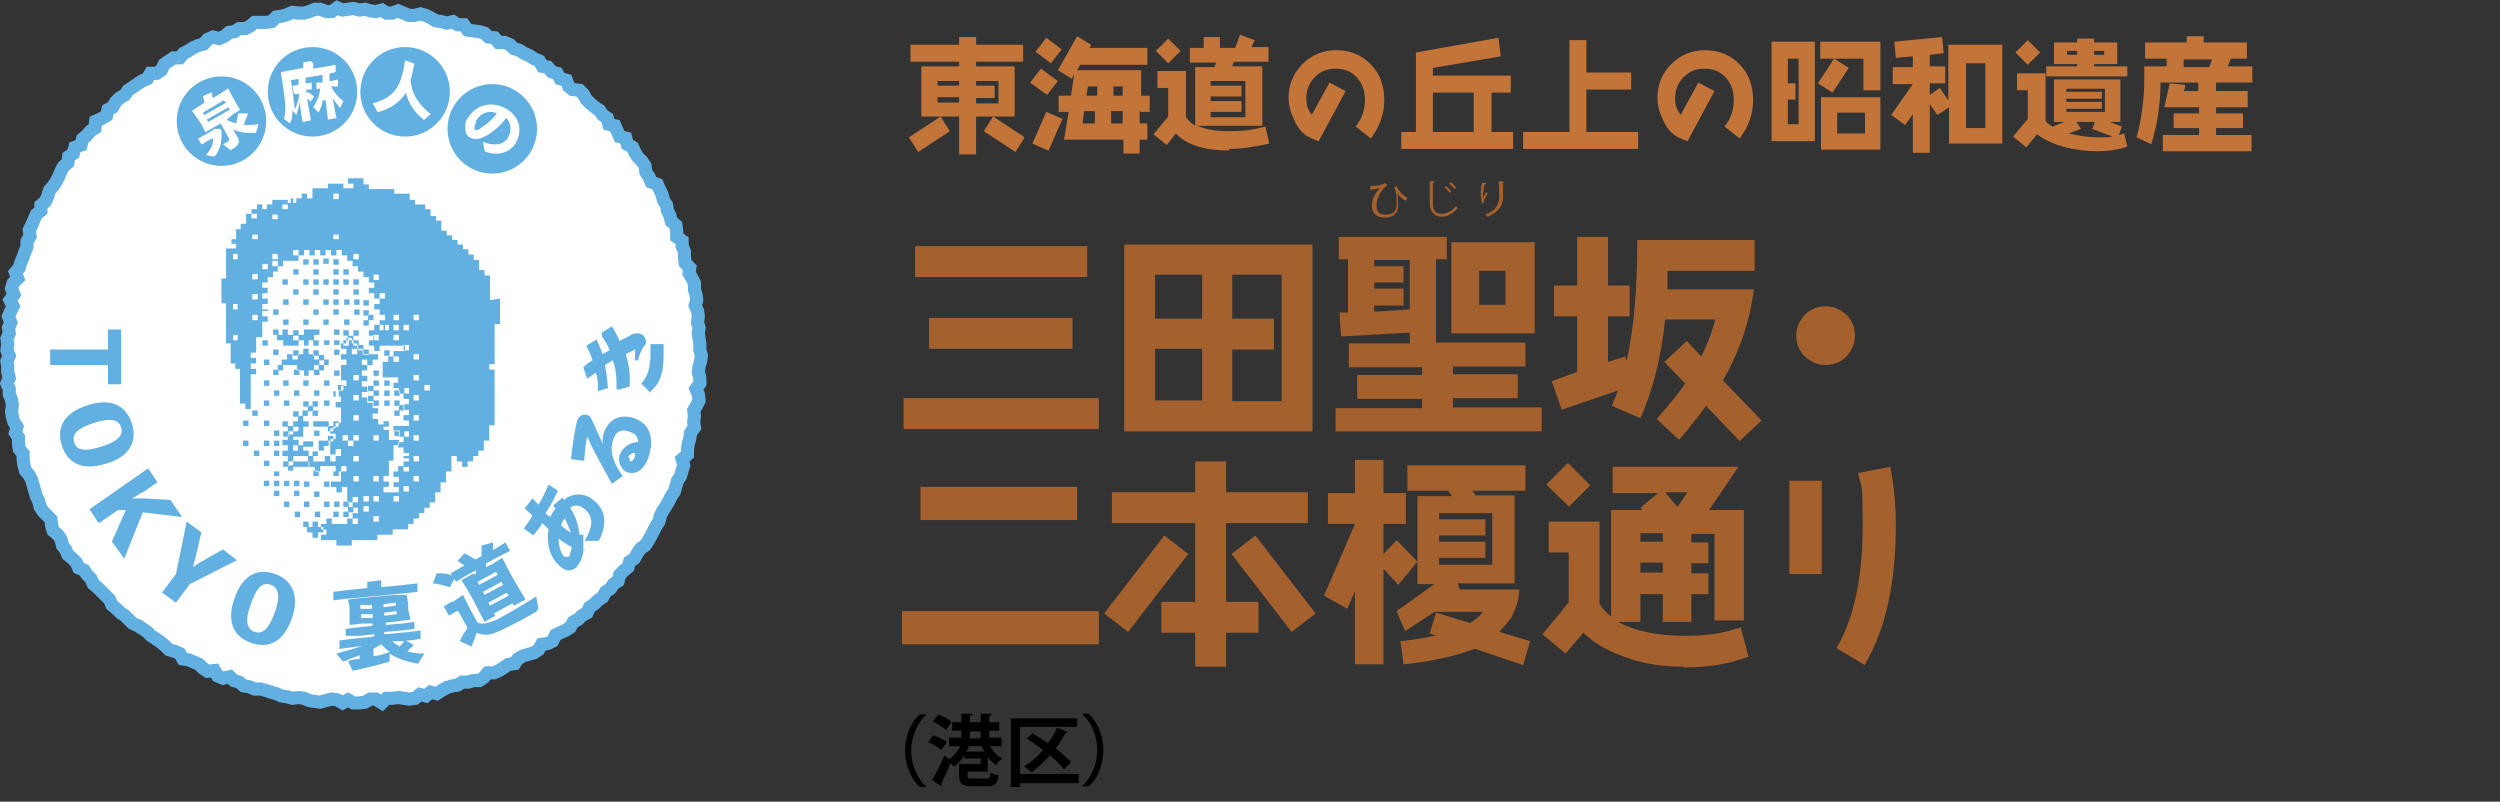 <?xml version="1.0" encoding="UTF-8"?>
<svg xmlns="http://www.w3.org/2000/svg" version="1.1" viewBox="0 0 324 103.9">
  <rect x="0" y="0" width="324" height="103.9" fill="#333333" stroke="none"/>
  <defs>
    <style>
      .cls-1 {
        fill: #000;
      }

      .cls-1, .cls-2, .cls-3, .cls-4, .cls-5, .cls-6, .cls-7 {
        stroke-width: 0px;
      }

      .cls-2, .cls-3 {
        fill: #62afe2;
      }

      .cls-3, .cls-4 {
        fill-rule: evenodd;
      }

      .cls-8 {
        fill: none;
        stroke: #62afe2;
        stroke-miterlimit: 10;
        stroke-width: 1.7px;
      }

      .cls-4, .cls-6 {
        fill: #fff;
      }

      .cls-5 {
        fill: #a4612d;
      }

      .cls-7 {
        fill: #c27439;
      }
    </style>
  </defs>
  <g id="_レイヤー_1" data-name="レイヤー 1">
    <g id="_レイヤー_1-2" data-name=" レイヤー 1">
      <g id="a">
        <g id="b">
          <g id="c">
            <g id="d">
              <polygon class="cls-4" points="1.2 46.1 .9 45.4 1 44.6 .9 43.9 1.2 43.2 1.1 42.5 1.4 41.8 1.1 41 1.4 40.3 1.7 39.7 1.3 38.9 1.8 38.2 1.5 37.4 1.7 36.7 2.3 36.1 2 35.3 2.5 34.7 2.7 34 3 33.3 3.2 32.7 3.5 32 3.5 31.3 3.9 30.6 3.8 29.8 4.1 29.2 4.4 28.5 4.7 27.8 5.3 27.3 5.3 26.6 5.9 26.1 6.2 25.4 6.4 24.7 6.9 24.1 7.3 23.5 7.6 22.9 7.9 22.2 8.2 21.6 8.8 21.1 8.9 20.3 9.5 19.9 9.7 19.1 10.5 18.8 10.7 18 11.2 17.6 11.7 17 12.3 16.6 12.4 15.7 13.1 15.4 13.8 15 14 14.2 14.6 13.9 15 13.2 15.5 12.7 16.2 12.3 16.6 11.7 17.2 11.3 17.8 10.9 18.4 10.5 19.1 10.2 19.5 9.5 20.3 9.5 20.9 9.1 21.3 8.3 21.9 7.9 22.5 7.5 23.3 7.5 23.8 6.9 24.4 6.6 25 6.2 25.7 5.9 26.4 5.7 26.9 5.1 27.6 4.8 28.4 5 29.1 4.7 29.7 4.2 30.4 4.1 31 3.7 31.8 3.7 32.4 3.4 33 2.9 33.8 2.9 34.5 2.9 35.2 2.8 35.8 2.2 36.5 2.1 37.2 1.9 37.9 1.6 38.7 1.7 39.4 1.7 40.1 1.5 40.8 1.2 41.5 1.2 42.3 1.5 43 1.5 43.7 1 44.4 1.3 45.1 1.2 45.8 1.1 46.6 1.3 47.3 1.2 48 1.4 48.7 1.5 49.5 1.3 50.1 1.7 50.8 1.7 51.6 1.4 52.3 1.7 53 2 53.7 2 54.5 1.8 55.2 2 55.8 2.3 56.5 2.7 57.2 2.8 57.9 3 58.7 2.8 59.3 3.2 60.1 3.2 60.6 3.9 61.3 4 62.1 4.1 62.8 4.3 63.3 4.8 64.1 4.9 64.6 5.5 65.4 5.5 66.1 5.8 66.6 6.3 67.3 6.5 67.9 6.9 68.6 7.2 69.2 7.6 69.9 7.9 70.3 8.6 71 8.7 71.5 9.3 72.2 9.5 72.6 10.2 73.4 10.4 73.7 11.2 74.2 11.6 75.1 11.7 75.6 12.2 76 12.9 76.5 13.4 77.1 13.9 77.7 14.3 78.1 14.9 78.7 15.3 78.9 16.1 79.7 16.3 80 17 80.3 17.7 81.1 17.9 81.3 18.7 82 19.1 82.3 19.8 82.7 20.4 83.2 20.9 83.6 21.5 83.7 22.3 84.1 22.9 84.4 23.6 85.2 23.9 85.5 24.6 85.8 25.2 86 26 86.4 26.6 86.5 27.3 86.8 27.9 87 28.7 87.6 29.2 87.7 29.9 87.7 30.7 88.4 31.2 88.4 31.9 88.7 32.6 88.7 33.3 88.8 34.1 89.4 34.7 89.3 35.4 89.7 36.1 90 36.7 90 37.5 90.2 38.2 90.3 38.9 90.1 39.6 90.4 40.3 90.5 41 90.4 41.8 90.6 42.5 90.5 43.2 90.6 43.9 90.7 44.6 90.7 45.4 90.9 46.1 90.8 46.8 90.6 47.5 90.5 48.2 90.7 49 90.7 49.7 90.2 50.4 90.5 51.1 90.6 51.9 90.3 52.5 89.9 53.2 90 53.9 89.9 54.7 90 55.4 89.5 56.1 89.4 56.8 89.2 57.5 89.1 58.2 89.1 58.9 88.4 59.5 88.6 60.3 88.4 61 88.2 61.7 87.8 62.3 87.6 63 87.4 63.7 87 64.3 86.7 64.9 86.3 65.6 85.9 66.2 85.6 66.8 85.4 67.6 85 68.2 84.7 68.8 84.4 69.4 84 70.1 83.6 70.7 83 71.1 82.6 71.7 82.2 72.4 81.6 72.8 81.4 73.5 80.8 74 80.3 74.5 80.1 75.3 79.5 75.7 79.1 76.3 78.5 76.7 78.1 77.4 77.5 77.8 77 78.3 76.4 78.7 76.1 79.4 75.4 79.8 74.9 80.3 74.3 80.6 73.9 81.3 73.3 81.7 72.6 82 72 82.3 71.6 83.1 71 83.4 70.2 83.5 69.8 84.2 69.2 84.6 68.5 84.8 67.8 85 67.1 85.4 66.7 86 65.9 86.1 65.3 86.5 64.7 86.9 64 87.2 63.2 87.2 62.7 87.8 62.1 88.2 61.3 88.2 60.7 88.4 59.9 88.4 59.3 88.8 58.6 88.9 57.9 89.1 57.2 89.5 56.6 89.9 55.8 89.7 55.2 90.2 54.4 90 53.8 90.5 53 90.6 52.3 90.5 51.6 90.4 50.8 90.5 50.1 90.5 49.5 91.1 48.7 90.6 48 90.6 47.3 91 46.6 91.1 45.8 91.1 45.1 90.7 44.4 91.1 43.7 90.7 43 90.6 42.2 90.8 41.5 91 40.8 90.9 40.1 90.8 39.4 90.5 38.7 90.4 37.9 90.5 37.2 90.3 36.5 90.2 35.8 89.9 35.1 89.7 34.5 89.5 33.8 89.3 33 89.3 32.3 89 31.6 88.9 31 88.4 30.3 88.2 29.8 87.7 28.9 87.9 28.2 87.6 27.8 86.9 26.9 87 26.3 86.6 25.8 86.1 25.1 85.8 24.4 85.5 23.7 85.4 23.3 84.7 22.6 84.4 21.9 84.2 21.4 83.7 20.8 83.2 20.2 82.8 19.6 82.4 19.1 81.9 18.5 81.5 17.9 81.1 17.2 80.8 16.7 80.3 16.2 79.8 15.6 79.4 15.1 78.9 14.5 78.4 14.2 77.7 13.7 77.2 13.2 76.7 12.7 76.2 12.1 75.7 11.8 75 11.3 74.5 10.9 73.9 10.2 73.6 9.9 72.9 9.4 72.4 8.8 71.9 8.5 71.2 8.1 70.7 7.9 69.9 7.5 69.3 6.9 68.8 6.7 68.2 6.6 67.3 6.1 66.8 5.6 66.3 5.2 65.7 5 64.9 4.7 64.3 4.5 63.6 4.3 62.9 4.1 62.2 3.8 61.6 3.3 61 3.1 60.3 3 59.6 3 58.8 2.5 58.2 2.4 57.5 2.4 56.7 2 56.1 2.2 55.3 1.8 54.7 1.6 54 1.5 53.3 1.6 52.5 1.5 51.8 1.2 51.1 1.2 50.4 .9 49.7 1.2 49 1 48.2 1 47.5 .9 46.8 1.2 46.1"/>
              <polygon class="cls-8" points="1.2 46.1 .9 45.4 1 44.6 .9 43.9 1.2 43.2 1.1 42.5 1.4 41.8 1.1 41 1.4 40.3 1.7 39.7 1.3 38.9 1.8 38.2 1.5 37.4 1.7 36.7 2.3 36.1 2 35.3 2.5 34.7 2.7 34 3 33.3 3.2 32.7 3.5 32 3.5 31.3 3.9 30.6 3.8 29.8 4.1 29.2 4.4 28.5 4.7 27.8 5.3 27.3 5.3 26.6 5.9 26.1 6.2 25.4 6.4 24.7 6.9 24.1 7.3 23.5 7.6 22.9 7.9 22.2 8.2 21.6 8.8 21.1 8.9 20.3 9.5 19.9 9.7 19.1 10.5 18.8 10.7 18 11.2 17.6 11.7 17 12.3 16.6 12.4 15.7 13.1 15.4 13.8 15 14 14.2 14.6 13.9 15 13.2 15.5 12.7 16.2 12.3 16.6 11.7 17.2 11.3 17.8 10.9 18.4 10.5 19.1 10.2 19.5 9.5 20.3 9.5 20.9 9.1 21.3 8.3 21.9 7.9 22.5 7.5 23.3 7.5 23.8 6.9 24.4 6.6 25 6.2 25.7 5.9 26.4 5.7 26.9 5.1 27.6 4.8 28.4 5 29.1 4.7 29.7 4.2 30.4 4.1 31 3.7 31.8 3.7 32.4 3.4 33 2.9 33.8 2.9 34.5 2.9 35.2 2.8 35.8 2.2 36.5 2.1 37.2 1.9 37.9 1.6 38.7 1.7 39.4 1.7 40.1 1.5 40.8 1.2 41.5 1.2 42.3 1.5 43 1.5 43.7 1 44.4 1.3 45.1 1.2 45.8 1.1 46.6 1.3 47.3 1.2 48 1.4 48.7 1.5 49.5 1.3 50.1 1.7 50.8 1.7 51.6 1.4 52.3 1.7 53 2 53.7 2 54.5 1.8 55.2 2 55.8 2.3 56.5 2.7 57.2 2.8 57.9 3 58.7 2.8 59.3 3.2 60.1 3.2 60.6 3.9 61.3 4 62.1 4.1 62.8 4.3 63.3 4.8 64.1 4.9 64.6 5.5 65.4 5.5 66.1 5.8 66.6 6.3 67.3 6.5 67.9 6.9 68.6 7.2 69.2 7.6 69.9 7.9 70.3 8.6 71 8.7 71.5 9.3 72.2 9.5 72.6 10.2 73.4 10.4 73.7 11.2 74.2 11.6 75.1 11.7 75.6 12.2 76 12.9 76.5 13.4 77.1 13.9 77.7 14.3 78.1 14.9 78.7 15.3 78.9 16.1 79.7 16.3 80 17 80.3 17.7 81.1 17.9 81.3 18.7 82 19.1 82.3 19.8 82.7 20.4 83.2 20.9 83.6 21.5 83.7 22.3 84.1 22.9 84.4 23.6 85.2 23.9 85.5 24.6 85.8 25.2 86 26 86.4 26.6 86.5 27.3 86.8 27.9 87 28.7 87.6 29.2 87.7 29.9 87.7 30.7 88.4 31.2 88.4 31.9 88.7 32.6 88.7 33.3 88.8 34.1 89.4 34.7 89.3 35.4 89.7 36.1 90 36.7 90 37.5 90.2 38.2 90.3 38.9 90.1 39.6 90.4 40.3 90.5 41 90.4 41.8 90.6 42.5 90.5 43.2 90.6 43.9 90.7 44.6 90.7 45.4 90.9 46.1 90.8 46.8 90.6 47.5 90.5 48.2 90.7 49 90.7 49.7 90.2 50.4 90.5 51.1 90.6 51.9 90.3 52.5 89.9 53.2 90 53.9 89.9 54.7 90 55.4 89.5 56.1 89.4 56.8 89.2 57.5 89.1 58.2 89.1 58.9 88.4 59.5 88.6 60.3 88.4 61 88.2 61.7 87.8 62.3 87.6 63 87.4 63.7 87 64.3 86.7 64.9 86.3 65.6 85.9 66.2 85.6 66.8 85.4 67.6 85 68.2 84.7 68.8 84.4 69.4 84 70.1 83.6 70.7 83 71.1 82.6 71.7 82.2 72.4 81.6 72.8 81.4 73.5 80.8 74 80.3 74.5 80.1 75.3 79.5 75.7 79.1 76.3 78.5 76.7 78.1 77.4 77.5 77.8 77 78.3 76.4 78.7 76.1 79.4 75.4 79.8 74.9 80.3 74.3 80.6 73.9 81.3 73.3 81.7 72.6 82 72 82.3 71.6 83.1 71 83.4 70.2 83.5 69.8 84.2 69.2 84.6 68.5 84.8 67.8 85 67.1 85.4 66.7 86 65.9 86.1 65.3 86.5 64.7 86.9 64 87.2 63.2 87.2 62.7 87.8 62.1 88.2 61.3 88.2 60.7 88.4 59.9 88.4 59.3 88.8 58.6 88.9 57.9 89.1 57.2 89.5 56.6 89.9 55.8 89.7 55.2 90.2 54.4 90 53.8 90.5 53 90.6 52.3 90.5 51.6 90.4 50.8 90.5 50.1 90.5 49.5 91.1 48.7 90.6 48 90.6 47.3 91 46.6 91.1 45.8 91.1 45.1 90.7 44.4 91.1 43.7 90.7 43 90.6 42.2 90.8 41.5 91 40.8 90.9 40.1 90.8 39.4 90.5 38.7 90.4 37.9 90.5 37.2 90.3 36.5 90.2 35.8 89.9 35.1 89.7 34.5 89.5 33.8 89.3 33 89.3 32.3 89 31.6 88.9 31 88.4 30.3 88.2 29.8 87.7 28.9 87.9 28.2 87.6 27.8 86.9 26.9 87 26.3 86.6 25.8 86.1 25.1 85.8 24.4 85.5 23.7 85.4 23.3 84.7 22.6 84.4 21.9 84.2 21.4 83.7 20.8 83.2 20.2 82.8 19.6 82.4 19.1 81.9 18.5 81.5 17.9 81.1 17.2 80.8 16.7 80.3 16.2 79.8 15.6 79.4 15.1 78.9 14.5 78.4 14.2 77.7 13.7 77.2 13.2 76.7 12.7 76.2 12.1 75.7 11.8 75 11.3 74.5 10.9 73.9 10.2 73.6 9.9 72.9 9.4 72.4 8.8 71.9 8.5 71.2 8.1 70.7 7.9 69.9 7.5 69.3 6.9 68.8 6.7 68.2 6.6 67.3 6.1 66.8 5.6 66.3 5.2 65.7 5 64.9 4.7 64.3 4.5 63.6 4.3 62.9 4.1 62.2 3.8 61.6 3.3 61 3.1 60.3 3 59.6 3 58.8 2.5 58.2 2.4 57.5 2.4 56.7 2 56.1 2.2 55.3 1.8 54.7 1.6 54 1.5 53.3 1.6 52.5 1.5 51.8 1.2 51.1 1.2 50.4 .9 49.7 1.2 49 1 48.2 1 47.5 .9 46.8 1.2 46.1"/>
              <path class="cls-2" d="M14,49.8v-2.5h-7.5c0,0,0-2,0-2h7.5v-2.6h1.7v7.1c.1,0-1.7,0-1.7,0Z"/>
              <path class="cls-2" d="M13.7,60.1c-3.2,1-5-.2-5.7-2.4s.2-4.2,3.4-5.2,5,.2,5.7,2.4-.2,4.3-3.4,5.2ZM13.1,57.9c2.2-.7,2.9-1.5,2.6-2.5s-1.3-1.3-3.5-.6-2.9,1.5-2.6,2.5,1.2,1.3,3.5.6Z"/>
              <path class="cls-2" d="M18.4,63.8c-.4.3-.8.5-1.3.8h0c.6,0,1.2,0,1.8,0l3.2.2,1.5,2.2-5.1-.6-2.4,6-1.6-2.2,1.8-4.1h-1c0,0-2.5,1.7-2.5,1.7l-1.2-1.8,7.6-5.3,1.2,1.8-2,1.4h0Z"/>
              <path class="cls-2" d="M24.6,75.7l-1.8,2.4-1.8-1.3,1.8-2.4,1.4-6.8,1.9,1.4-.8,3.4c-.1.4-.2.7-.3,1.1.3-.2.6-.4.9-.6l3-1.7,1.8,1.4-6.1,3.1h0Z"/>
              <path class="cls-2" d="M37.8,80.2c-1.1,3.1-3.1,3.9-5.3,3.1s-3.2-2.7-2.1-5.8c1.1-3.1,3.1-3.9,5.3-3.1,2.1.8,3.2,2.7,2.1,5.8ZM35.6,79.4c.8-2.2.5-3.2-.5-3.6s-1.8.2-2.6,2.5c-.8,2.2-.5,3.2.5,3.6,1,.3,1.8-.3,2.6-2.5Z"/>
              <path class="cls-2" d="M47.7,75.4h0l1.7-.2h0c0,0,0,.9,0,.9l3-.3,1.7-.2h0c0,0,0,1.1,0,1.1h0c0,0-1.7.2-1.7.2l-7.5.7-1.7.2h0c0,0,0-1.1,0-1.1h0c0,0,1.6-.2,1.6-.2l2.8-.3v-.8q0,0,0,0ZM52.7,77.1h0l.2,1.1v.8c0,0,.3,1.3.3,1.3h0c0,0-1.5.2-1.5.2l-1.7.2v.3l2.2-.2,1.5-.2h0c0,0,0,.9,0,.9h0c0,0-1.6.2-1.6.2l-2.3.2v.3l3.3-.3,1.4-.2h0c0,0,0,1.1,0,1.1h0c0,0-1.4.2-1.4.2h-.5c0,0,1,.6,1,.6h0c-.3.3-.6.6-.8.8.6.2,1.3.3,2.2.3l-.8,1.3c0,0,0,0-.2,0-1.5-.3-2.6-.7-3.5-1.3v.9c0,0,0,.2-.2.2-1.4.4-2.6.7-4.4,1.1h-.2l-.6-1.2h0c.5-.2,1.1-.3,1.5-.3v-.5c-.7.3-1.3.5-2,.8,0,0,0,0-.2,0,0,0,0,0,0,0l-.8-1c1.5-.4,2.5-.7,3.4-1l-1.5.2-1.5.2h0c0,0,0-1.1,0-1.1h0c0,0,1.6-.2,1.6-.2l2.9-.3v-.3l-1.9.2h-1.8c0,0,0-.9,0-.9h0c0,0,1.6-.2,1.6-.2l1.9-.2v-.3h-1.3c0,0-1.7.2-1.7.2h0c0,0,0-1.3,0-1.3v-1c0,0-.2-1-.2-1h0c0,0,1.7-.2,1.7-.2l4.3-.4h1.5c0,0,0,0,0,0ZM48.2,78.8v-.4h-1.5v.5h1.5ZM46.8,80.1h1.5v-.5h-1.5v.5ZM48.5,85c.7,0,1.4-.3,2-.5-.4-.3-.8-.7-1.1-1-.3.2-.7.4-1,.6v.9h0ZM51.3,78.1l-1.6.2v.4l1.6-.2v-.4ZM49.8,79.4v.4l1.6-.2v-.4l-1.6.2ZM50.9,83.2c.3.2.6.4.9.6.2-.2.4-.5.6-.7h-1.5Z"/>
              <path class="cls-2" d="M61.7,74.3c0-.2,0-.3,0-.4l-1.3.7-1.3.8h0l-.2-.4-.6,1.1h0c-.7-.2-1.3-.4-2.2-.5h0c0,0,.5-1.3.5-1.3h0c.7,0,1.3,0,2,.3l-.2-.3h0c0,0,1.4-.8,1.4-.8l.4-.2c-.3-.2-.6-.4-.9-.6h0c0,0,.9-1,.9-1h0c.4.2.9.5,1.4.8l.8-.4c0-.5,0-.9,0-1.4h0c0,0,1.5-.4,1.5-.4h0c0,.4,0,.7,0,1l.3-.2,1.3-.8h0l.6,1.1h0c0,0-1.4.7-1.4.7l-1.7.9v.5c0,0,.8-.4.8-.4l1.3-.8h0l.6,1.2.7,1.3,1.7,2.9-1.5.8-.2-.3-2.4,1.3.2.3-1.4.8-1.5-2.9-.8-1.4-.7-1.1h0c0,0,1.4-.8,1.4-.8h.4c0-.2,0,0,0,0h0ZM69.6,79c0,0,0,.1,0,.2-.8.5-1.7,1-2.5,1.4-.9.5-1.8.9-2.4,1.2-.9.4-1.9.7-2.9.2-.2.5-.4,1.1-.7,1.8h0l-1.5-.7h0c.3-.7.6-1.2,1-1.7l-1.2-2.2h-.2c0,0-1,.6-1,.6h0l-.7-1.2h0c0,0,1-.6,1-.6h.2c0,0,1.3-.9,1.3-.9h0l.8,1.6,1.1,2c.7.3,1.5,0,2.5-.4,1.3-.7,3.4-1.9,5.1-3l.3,1.7h0ZM64.3,74.1l-2.4,1.3.2.4,2.4-1.3-.2-.4ZM65,75.4l-2.4,1.3.2.4,2.4-1.3c0,0-.2-.4-.2-.4ZM65.7,76.8l-2.4,1.3.2.4,2.4-1.3c0,0-.2-.4-.2-.4Z"/>
              <path class="cls-2" d="M76,71.2h-.4c0,.9-.4,1.7-.8,2.2-.6.7-1.5.7-2.2,0-1.4-1.1-1.8-3.1-1.5-4.8l-.8-.8c-.3.5-.7,1-1.1,1.5h-.2l-1.1-.8h0c.4-.6.8-1.1,1.1-1.7-.3-.3-.7-.6-1-.9h0c0,0,1-1.3,1-1.3h0l.8.8c.5-.8.9-1.7,1.3-2.6h0c0,0,1.2.8,1.2.8h0c-.5,1.1-1,2-1.6,2.9,0,0,.3.3.6.5.2-.4.4-.7.7-1.1,0,0-.2-.2-.3-.4h0c0,0,1.2-1,1.2-1h0c0,0,.2.2.2.3,1.1-1,2.8-.9,3.8,0,1.8,1.4,1.7,3.4.7,5.3,0,0-.1,0-.2,0h-1.6c1.2-2.2,1-3.2,0-4.1-.7-.6-1.4-.6-1.9-.2.7,1.1,1.1,2.3,1.2,3.5h.5v1.8h0ZM73.2,72.1c.2.2.4,0,.6,0,0-.2.2-.6.3-1.2-.6-.3-1.2-.7-1.7-1.1,0,1,.3,2,.8,2.4h0ZM73.2,67.2c-.2.2-.4.6-.5.9.4.3.8.7,1.3.9-.2-.5-.5-1.2-.8-1.8h0Z"/>
              <path class="cls-2" d="M75.5,59.7l-1.5-.2h0c.2-1.9.5-3.8.8-5,.2-.6.8-.9,1.3-.7.2,0,.4.2.5.4.6,1.2.9,2,1.5,3.3,0-.6,0-1,.2-1.5.6-1.7,2.1-2.4,3.9-1.8,2,.7,2.7,2.6,1.8,5.2-.5,1.3-1.4,2.2-2.7,1.8-.7-.2-1.3-1.3-1-2.2.5-1.3,1.6-1.7,2.4-1.7,0-.8-.5-1.2-1.3-1.4-.8-.3-1.6,0-1.9,1-.6,1.6,0,3.1,1.2,4.8h0c0,0-1.4,1-1.4,1h0c-1.2-2.2-2.3-4.1-3.2-6.1-.2.8-.3,1.9-.4,3.1h0ZM81.6,59.3c0,.2,0,.5,0,.5.2,0,.5,0,.7-.7,0-.2,0-.3,0-.4-.5,0-.8.3-.9.6h0Z"/>
              <path class="cls-2" d="M79.9,50.4c0-1.4,0-2.5-.5-3.7-.3.2-.7.4-1,.6.2,1,.3,1.9.4,3h0c0,0-1.3.4-1.3.4h0c0-1,0-1.7-.3-2.4-.3.2-.7.5-1.1.8h0l-.5-1.5h0c.4-.4.8-.7,1.2-.9-.2-.6-.5-1.3-.8-1.9h0c0,0,1.3-.8,1.3-.8h0c.3.6.6,1.3.8,1.9.3-.2.5-.3.9-.5-.2-.6-.6-1.3-1-1.8v-.5l1.3-.8h0c.4.6.8,1.4,1,1.9.5-.3,1-.5,1.5-.8.3-.2.6-.2.9-.2.5,0,1,.5,1,1s0,.4-.2.6c-.3.4-.6,1-.8,1.9h-.4c0-.4,0-.8,0-1.3s0,0-.2,0c-.3.2-.7.3-1,.5.4,1.3.6,2.5.5,4.2h0c0,0-1.4.4-1.4.4h-.1ZM84.1,50.7l-1-1h0c.9-.9,1.2-2.3,1.2-3.8s0-.7,0-1.3h0c0,0,1.7,0,1.7,0h0v1.6c0,2.5-.7,3.8-1.9,4.7h0q0,0,0-.1Z"/>
              <path class="cls-3" d="M40.6,54.6v.7h2v-.7h-2ZM42.5,55.2v.7h.7v-.7h-.7ZM39.9,59.1v.7h.7v-.7h-.7ZM38,60.5h2v-.7h-2v.7ZM44.5,44.1v.7h.7v-.7h-.7ZM44.5,42.8v.7h.7v-.7h-.7ZM43.2,50.7v.7h.7v-.7h-.7ZM38,53.3v.7h.7v-.7h-.7ZM38,59.1h2v-.7h-.7v-.7h-.7v.7h-.6v-.7h.7v-.7h-.7v-.7h-.7v.7h-.7v.7h.7v.7h-.7v.7h.7v.7h.7v-.7ZM40.6,52.6h-.7v.7h.7v-.7ZM41.2,53.9v-.7h-.7v.7h.7ZM41.2,52h-.7v.7h.7v-.7ZM39.3,52v.7h.7v-.7h-.7ZM40.6,57.2h-1.3v.7h1.3v-.7ZM38,55.2h-.7v.7h.7v-.7ZM39.9,53.2h-.7v.7h.7v-.7ZM38.6,55.9h-.6v.7h1.3v-1.3h.7v-.7h-.7v-.7h-.7v.7h-.6v.7h.7c0,0,0,.6-.1.6ZM43.9,54.6h-.7v.7h.7v-.7ZM47.1,38.9v.7h.7v-.7h-.7ZM47.1,40.2v.7h.7v-.7h-.7ZM45.8,36.9h.7v-.7h-.7v.7ZM40.6,34.3h.7v-.7h-.7v.7ZM45.8,65.7h-.7v.7h.7v-.7ZM43.2,34.3h.7v-.7h-.7v.7ZM44.5,35.6h.7v-.7h-.7v.7ZM39.3,34.3h.7v-.7h-.7v.7ZM45.8,43.5h-.7v.6h.7v-.6ZM47.1,41.5v.7h.7v-.7h-.7ZM43.2,56.5h-.7v.7h.7v-.7ZM46.5,42.8h-.7v.7h.7v-.7ZM41.9,57.8h.7v-.7h-1.3v1.3h.7c0,0,0-.6-.1-.6ZM33.4,53.9v-.7h-.7v.7h.7ZM41.2,58.5h-.7v.6h.7v-.6ZM34.7,44.8v-.7h-.7v.7h.7ZM36.7,59.8v.7h.7v-.7h-.7ZM49.8,45.4v.7h.7v-.7h-.7ZM46.5,44.8v-.7h-.7v.7h.7ZM51.1,51.9v.7h.7v-.7h-.7ZM51.7,53.2h.7v-.7h-.7v.7ZM49.1,48.7v-.7h-.7v.7h.7ZM47.1,46h.7v-.7h-.7v.7ZM47.1,45.4v-.7h-.7v.7h.7ZM51.1,53.9h.7v-.7h-.7v.7ZM51.1,51.3h.7v-.7h-.7v.7ZM48.4,40.8h-.7v.7h.7v-.7ZM48.4,50h-.7v.7h.7v-.7ZM49.1,51.3v-.7h-.7v.7h.7ZM49.1,49.3h-.7v.7h.7v-.7ZM51.1,56.5h.7v-.7h-.7v.7ZM50.4,54.6h-.7v.7h.7v-.7ZM49.1,51.9h-.7v.7h.7v-.7ZM48.4,51.3h-.7v.7h.7v-.7ZM43.9,66.3h-.7v.7h.7v-.7ZM36.6,54.6v.7h.7v-.7h-.7ZM44.5,66.3v.7h.7v-.7h-.7ZM44.5,65v.7h.7v-.7h-.7ZM39.3,67.6v.7h.7v-.7h-.7ZM41.2,68.3v-.7h-.7v.7h-.7v.7h.7v.7h.7v-.7h.7v-.7h-.7ZM36.7,55.9v.7h.7v-.7h-.7ZM43.2,61.7h.7v-.6h-.7v.6ZM63.5,38.9v-3.2h-.7v-.7h-.7v-1.3h-.7v-.7h-.7v-.7h-.7v-.6h-.7v-.6h-.7v-.6h-.7v-.6h-.7v-1.3h-.7v-.6h-.7v-.9h-.7v-.6h-1.3v-.6h-.7v-.8h-2v-.6h-3.3v-.6h-.7v-.8h-2v.7h.7v.6h-1.3v-.6h-2v.6h-2v1.3h-.7v-.6h-.7v.6h-.7v.6h-.7v-.6h.3v.6h-.7v.8h-.7v-.6h.7v-.6h-2v.6h-.7v.6h-.6v-.6h-.7v.6h-.7v.6h.7v.6h-.7v-.6h-.7v1.3h-.7v.7h-.6v1.3h-.6v.6h.6v.6h-1.3v3.9h-.6v3.2h.6v5.2h.6v2.6h.6v.7h.6v4.5h.7v.7h.7v-4.5h.7v-.7h-.7v-.7h.7v-.7h-.7v-.7h.7v-2h.8v-2h.7v-.7h-.7v-.7h.7v-.2h-.7v-.7h.7v-.7h-.7v-.7h.7v-.7h-.7v-.7h.7v-.7h.7v-.7h.6v-.7h-.7v-.7h.7v.7h.7v-.7h2v-.7h-.7v-.7h.7v.7h.7v-.7h.7v.7h.7v-.7h.7v.7h.7v-.7h.7v.7h.7v-.7h.7v.7h.7v.7h.7v.7h.7v.7h.7v.7h.7v.7h.7v.7h-.7v.7h.7v.7h.7v-.7h.7v.7h-.7v.7h-.7v.7h.7v.7h.7v.7h-.7v.6h.7v.7h-.7v-.7h-.7v.7h-.7v.7h.7v.6h-.7v.7h.7v.7h.7v-.7h3.3v.7h-1.5v.7h.7v.7h-.7v-.7h-.7v.7h-.7v2h2v.7h-.6v.7h.7v.7h.7v-.7h.6v.7h-.7v.7h.7v.7h-.7v.7h.7v.7h-.7v.7h.7v.7h-2v.7h.7v.7h.7v-.7h.6v.7h-.7v.7h-.7v.7h.7v.7h.7v.7h-.7v-.3h.7v.7h-.7v.7h.7v.6h-.7v-.7h-.7v.7h-.6v.7h.7v.7h-.7v.6h.7v.7h-2v-.7h.7v-.7h-.7v-.7h.7v-2h.6v-2h.7v-.7h-1.3v-1.3h-.7v-.7h-.7v-.7h-.7v-.7h.7v-.7h-.7v-.7h-.7v-.7h-.7v-.7h.7v-.7h-.7v-.7h.7v-.7h-.7v-.7h.7v-.7h-.7v-.7h.7v.7h.7v-.7h.7v-.7h-2v-.7h-.7v.7h-.7v-.7h.7v-.7h-.7v-.7h-.7v.7h-.7v.7h.7v.7h-.7v.7h.7v.7h-.7v2h.7v.7h-.7v.7h-.7v.7h.7v.7h-.7v.7h.7v2h-.7v.7h-.7v.7h.7v.7h-.7v2h.7v-.7h.7v.9h-.7v.7h-.7v-.7h-.7v.7h-2v.7h.7v.6h.7v-.7h2v.7h.7v-.7h.7v.7h-.7v1.3h-1.3v.7h.7v.7h.7v-.7h.7v2h.7v-.7h.7v.7h-.7v.7h.7v.7h-.7v.7h.7v.7h-.7v-.7h-.7v.7h-2v-.7h-.7v.7h-.7v.7h.7v.7h-.7v.7h2v.7h2v-.7h3.3v-.7h2v-.7h2v-.7h.7v-.7h.7v-.7h.7v-.7h.7v-.7h.7v-1.3h.7v-1.3h.7v-1.4h.7v-2h.7v.7h.7v.7h.7v-.7h.7v-.7h.7v-.7h.7v-1.3h.7v-2h.7v-7.2h-.7v-.7h.7v-5.2h.7v-3.3l-1.3.2h0ZM30.8,44.1h-.6v-.7h.6v.7ZM30.8,40.1h-.6v-.7h.6v.7ZM30.8,33.6h-.6v-.7h.6v.7ZM33.4,41.5h-.7v-.7h.7v.7ZM33.4,38.8h-.7v-.7h.7v.7ZM33.4,36.2h-.7v-.7h.7v.7ZM33.4,31h-.7v-.6h.7v.6ZM34.7,34.9h-.7v-.7h.7v.7ZM36,33.6h-.7v-.7h.7v.7ZM36,28.4h-.7v-.6h.7v.6ZM43.9,31h-.7v-.6h.7v.6ZM43.9,25.8h-.7v-.7h.7v.7ZM46.5,33.6h-.7v-.7h.7v.7ZM49.1,44.1h-.7v-.7h.7v.7ZM49.1,36.3h-.7v-.7h.7v.7ZM50.4,42.8h-.7v-.7h.7v.7ZM51.7,44.1h-.7v-.7h.7v.7ZM51.7,42.8h-.7v-.7h.7v.7ZM51.7,41.5h-.7v-.7h.7v.7ZM46.5,62.4h-.7v-.7h.7v.7ZM46.5,59.8h-.7v-.7h.7v.7ZM46.5,57.1h-.7v.7h-.7v-.7h-.7v-.7h.7v.7h.7v-.7h.7v.7ZM46.5,54.5h-.7v-.7h.7v.7ZM46.5,51.9h-.7v-.7h.7v.7ZM46.5,49.3h-.7v-.7h.7v.7ZM47.8,66.3h-.7v-.7h.7v.7ZM47.8,65h-.7v-.7h.7v.7ZM49.1,67.6h-.7v-.7h.7v.7ZM49.1,65h-.7v-.7h.7v.7ZM49.1,62.4h-.7v-.7h.7v.7ZM49.1,57.1h-.7v-.7h.7v.7ZM51.7,65h-.7v-.7h.7v.7ZM53,63.7h-.7v-.7h.7v.7ZM53,45.4h-.7v-.7h.7v.7ZM53,42.8h-.7v-.7h.7v.7ZM54.3,62.4h-.7v-.7h.7v.7ZM54.3,59.8h-.7v-.7h.7v.7ZM54.3,57.1h-.7v-.7h.7v.7ZM54.3,54.5h-.7v-.7h.7v.7ZM54.3,51.9h-.7v-.7h.7v.7ZM54.3,49.3h-.7v-.7h.7v.7ZM54.3,46.6h-.7v-.7h.7v.7ZM54.3,41.5h-.7v-.7h.7v.7ZM55.7,50.6h-.7v-.7h.7v.7ZM41.9,34.2h.7v-.7h-.7v.7ZM40.6,61.7h.7v-.7h-.7v.7ZM37.3,61h.7v-.7h-.7v.7ZM44.5,49.9h-.7v.7h.7v-.7ZM38.7,34.9h-.7v.7h.7v-.7ZM41.3,34.9h-.7v.7h.7v-.7ZM43.9,34.9h-.7v.7h.7v-.7ZM37.3,36.2h-.7v.7h.7v-.7ZM40,36.2h-.7v.7h.7v-.7ZM40.6,36.9h.7v-.7h-.7v.7ZM42.6,36.2h-.7v.7h.7v-.7ZM43.2,36.9h.7v-.7h-.7v.7ZM45.2,36.2h-.7v.7h.7v-.7ZM38,38.2h.7v-.7h-.7v.7ZM40.6,38.2h.7v-.7h-.7v.7ZM43.2,38.2h.7v-.7h-.7v.7ZM46.5,37.5h-.7v.7h.7v-.7ZM36.7,39.5h.7v-.7h-.7v.7ZM39.3,39.5h.7v-.7h-.7v.7ZM41.9,39.5h.7v-.7h-.7v.7ZM43.2,39.5h.7v-.7h-.7v.7ZM44.6,39.5h.7v-.7h-.7v.7ZM45.9,39.5h.7v-.7h-.7v.7ZM36.1,40.1h-.7v.7h.7v-.7ZM40.6,40.8h.7v-.7h-.7v.7ZM43.2,40.8h.7v-.7h-.7v.7ZM45.9,40.8h.7v-.7h-.7v.7ZM36.7,42.1h.7v-.7h-.7v.7ZM39.3,42.1h.7v-.7h-.7v.7ZM41.9,42.1h.7v-.7h-.7v.7ZM44.6,42.1h.7v-.7h-.7v.7ZM41.3,44.7v-.6h-.7v.7h.7ZM36.7,44.1v.7h2v-.7h-.7v-.7h-.7v-.7h-.7v.7h-.7v.7h.8ZM39.4,44.1v.7h.6v-.7h.7v-.7h.7v-.7h-2v.7h-.7v.7h.7ZM38.7,42.8h-.7v.7h.7v-.7ZM35.4,43.4h.7v-.7h-.7v.7ZM43.3,43.4h.7v-.7h-.7v.7ZM42,44.7h.7v-.6h-.7v.6ZM43.3,44.7h.7v-.6h-.7v.6ZM35.4,46h.7v-.7h-.7v.7ZM42.6,47.3v-.7h-.6v.7h.6ZM35.4,48.6h.7v-.7h-.7v.7ZM38.1,48.6h.7v-.7h-.7v.7ZM40.7,48.6h.7v-.7h-.7v.7ZM38.7,45.4h-.7v.7h.7v-.7ZM41.3,48h.7v-.7h-.7v.7ZM41.3,45.4h-.7v.7h.7v-.7ZM36.7,47.3h-.7v.7h.7v-.7ZM38.7,48h.7v.7h.6v-.7h.7v-.7h.7v-.7h-.7v-.7h-.7v-.7h-.7v.7h-.7v.7h-.7v-.7h-.7v.7h-.7v.7h2v.7h.2ZM42,46.7v-.7h-.7v.7h.7ZM43.3,46h.7v-.7h-.7v.7ZM34.2,47.3h.7v-.7h-.7v.7ZM43.3,48.7h.7v-.7h-.7v.7ZM34.2,50h.7v-.7h-.7v.7ZM37.4,49.3h-.7v.7h.7v-.7ZM39.4,50h.6v-.7h-.7v.7h.1ZM42.6,49.3h-.6v.7h.7v-.7h-.1ZM50.5,49.3h-.7v.7h.7v-.7ZM35.5,51.3h.7v-.7h-.7v.7ZM38.1,51.3h.7v-.7h-.7v.7ZM40.7,51.3h.7v-.7h-.7v.7ZM50.5,50.6h-.7v.7h.7v-.7ZM34.2,52.6h.7v-.7h-.7v.7ZM36.8,52.6h.7v-.7h-.7v.7ZM42,52.6h.7v-.7h-.7v.7ZM50.5,51.9h-.7v.7h.7v-.7ZM31.5,55.2h.7v-.7h-.7v.7ZM34.2,55.2h.7v-.7h-.7v.7ZM35.5,56.5h.7v-.7h-.7v.7ZM41.4,55.8h-.7v.7h.7v-.7ZM31.5,57.8h.7v-.7h-.7v.7ZM34.2,57.8h.7v-.7h-.7v.7ZM35.5,57.8h.7v-.7h-.7v.7ZM32.9,59.1h.7v-.7h-.7v.7ZM35.5,59.1h.7v-.7h-.7v.7ZM34.2,60.4h.7v-.7h-.7v.7ZM35.5,61.7h.7v-.6h-.7v.6ZM34.2,63h.7v-.7h-.7v.7ZM35.5,63h.7v-.7h-.7v.7ZM36.8,63h.7v-.7h-.7v.7ZM38.1,63h.7v-.7h-.7v.7ZM40.1,62.4h-.7v.7h.7v-.7ZM42.7,62.4h-.7v.7h.7v-.7ZM35.5,64.3h.7v-.7h-.7v.7ZM38.1,64.3h.7v-.7h-.7v.7ZM41.4,63.7h-.7v.7h.7v-.7ZM36.8,65.7h.7v-.7h-.7v.7ZM39.4,65.7h.7v-.7h-.7v.7ZM42,65.7h.7v-.7h-.7v.7ZM44,65h-.7v.7h.7v-.7ZM38.2,67h.7v-.7h-.7v.7ZM40.8,67h.7v-.7h-.7v.7Z"/>
              <circle class="cls-2" cx="28.7" cy="15.7" r="5.8"/>
              <circle class="cls-2" cx="63.8" cy="16.7" r="5.8"/>
              <circle class="cls-2" cx="40.5" cy="11.9" r="5.8"/>
              <circle class="cls-2" cx="52.5" cy="11.9" r="5.8"/>
              <path class="cls-6" d="M29.3,15.5c.2.1.4.2.7.3.2.1.4.1.6.2.1-.4.2-.9.3-1.3h1.2v.2c-.2.4-.4.9-.5,1.3.6,0,1.2,0,1.9-.1l-.3,1h0c0,.1,0,.1,0,.1-1,.1-2,0-3-.4l.5.8c.5.8.3,1.2-.7,1.8-.1.1-.2.1-.2,0l-.9-.7c.3-.2.6-.3.7-.4s.1-.2.1-.3l-1.1-2-.9.5-1,.6h-.1l-.5-1-.7-1-.5-.7h0c0-.1,1-.7,1-.7l.6-.4c-.1-.3-.1-.6-.2-.8h0c0-.1,1.1-.5,1.1-.5h.1c0,.3,0,.5.1.7l1-.6.9-.6h.1l.4.8.5.9.6,1h0c0,.1-.9.6-.9.6l-.8.7h0ZM28.6,16.8s.1,0,.1.1h0c.1,1.5-.2,2.5-.8,3.3h-.1c0,.1-.1.1-.1.1l-1-.2c.6-.7,1-1.5.9-2.2l-.6.3-.8.5h-.1l-.4-.7h0c0-.1.8-.5.8-.5l.9-.5.4-.3h.8q0,.1,0,.1ZM26.3,14.6l.2.3,2.8-1.6-.3-.3-2.7,1.6ZM27,15.8l2.8-1.6-.2-.3-2.8,1.6.2.3Z"/>
              <path class="cls-6" d="M38.1,12.1h0l-.2-.9h0c0-.1.8-.2.8-.2v-.9c0,0,0-.1,0-.1h.9c0-.1,0,0,0,0v.8c0,0,.8-.1.8-.1h0v.8c0,0,0,.1,0,.1h-.7c0,.1,0,.5,0,.5l.2-.2h0c.3.2.5.4.8.6h0c0,.1-.5.7-.5.7h0c0-.1-.2-.3-.4-.4l.5,2.8-1.1.2-.4-2.7c0,.7-.2,1.2-.4,1.8,0,0,0,.1,0,.1s0,0,0-.1l-.5-.6c0,.6,0,1.1-.3,1.6,0,0,0,.1,0,.1h0l-.8-.6c.3-1,.2-1.8,0-3.3l-.2-1.5-.2-1.2h0c0-.1,1.3-.3,1.3-.3l1.6-.3v-.7c0,0,0,0,0,0l1-.2.3.3v.7c0,0,1.8-.3,1.8-.3l1.1-.2h0c0,.1,0,.9,0,.9h0c0,.1-1.1.3-1.1.3l-4.7.8.3,1.9c0,.7.2,1.3.2,1.9.3-.6.5-1.3.6-2,0,0-.6,0-.6,0ZM41.8,13c0,.6-.3,1.1-.5,1.6,0,0,0,.1,0,.1q0,0,0-.1l-.7-.7c.5-.8.8-1.5.9-2.4h-.5c0,.1,0,.1,0,.1v-.8c0,0,0-.1,0-.1h.8c0-.1,0-1,0-1h0c0-.1.9-.2.9-.2h0c0,.1,0,1,0,1h.2l.9-.2h0v.8c0,0,0,.1,0,.1h-.9c.4.7.8,1.3,1.6,1.9l-.4.9c0,0,0,.1,0,.1q0,0,0-.1c-.4-.4-.7-.9-1-1.3l.5,2.6-1.1.2-.3-2.5h0Z"/>
              <path class="cls-6" d="M53.7,8.3c-.2.8-.3,1.5-.5,2.1.2,2,1.2,3.2,2.6,4.4l-.9.8h0s0,0,0-.1c-1.2-.9-2-2.2-2.3-3.5-.7,1.2-2,2.1-3.5,2.5h-.2c0-.1-.6-1.1-.6-1.1,1.6-.4,2.8-1.2,3.4-2.5.3-.7.6-1.6.8-3.1h0l1.3.5h0Z"/>
              <path class="cls-6" d="M62.6,18.4c1.6.6,2.7.3,3.2-.5.6-1,.4-2-.2-2.6-.9,1.2-2.1,2.1-3,2.5-.7.3-1.2.3-1.7,0-.4-.2-.6-.6-.6-1.2s0-.9.4-1.4c1-1.6,3-2.2,4.9-1.1,1.9,1.1,2.1,3,1.2,4.5-.8,1.2-2.2,1.6-3.8,1.1,0,0-.2-.1-.2-.2,0,0-.2-1.1-.2-1.1ZM61.7,15.8c0,.2-.2.4-.2.6s0,.3,0,.4c.2.1.5.1.8-.2.8-.5,1.5-1.1,2.1-1.9-1.1-.5-2.2,0-2.8,1.1q0,0,0,0Z"/>
            </g>
          </g>
        </g>
      </g>
    </g>
  </g>
  <g id="_レイヤー_2" data-name="レイヤー 2">
    <g>
      <path class="cls-1" d="M120.1,92.6c-1.1.9-2,2.7-2,4.7s.9,3.8,2,4.7h0c0,0-.9,0-.9,0-1-.9-1.9-2.7-1.9-4.7s.8-3.8,1.9-4.7h.9Z"/>
      <path class="cls-1" d="M121,95.3c.6.2,1.4.6,1.7.9l-.7,1c-.4-.3-1.1-.8-1.7-1l.6-.9ZM128.1,100h-2.7v.6c0,.3,0,.3.7.3h1.7c.4,0,.5,0,.6-.8.2.2.7.3,1,.4-.1,1.1-.5,1.4-1.5,1.4h-1.9c-1.3,0-1.7-.3-1.7-1.4v-1.5h2.8v-.7h-2.1v-.4c-.4.6-.9,1.1-1.4,1.5,0-.1-.2-.3-.4-.5-.4,1-.9,1.9-1.2,2.6,0,0,0,.1,0,.2s0,.1,0,.2l-1.2-.8c.5-.8,1.1-2,1.6-3.2l.6.5c.6-.4,1.1-1,1.5-1.7h-1.5v-1.1h1.6v-.9h-1.2v-1.1h1.2v-1.1h1.4c0,.2,0,.2-.3.3v.8h1.4v-1.1h1.4c0,.2,0,.2-.3.3v.8h1.3v1.1h-1.3v.9h1.6v1.1h-1.5c.4.7,1,1.3,1.6,1.6-.3.2-.7.6-.8.9-.4-.3-.8-.7-1.1-1.1v1.8ZM121.6,92.6c.6.2,1.4.6,1.7,1l-.7,1c-.3-.3-1.1-.8-1.7-1.1l.7-.9ZM125.6,96.7c-.1.2-.2.5-.4.7h2.4c-.1-.2-.3-.5-.4-.7h-1.6ZM125.7,94.8v.9h1.4v-.9h-1.4Z"/>
      <path class="cls-1" d="M139.8,100.4v1.1h-7.6v.5h-1.2v-8.9h8.6v1.1h-7.4v6.1h7.6ZM133.7,95c.7.4,1.4.8,2.1,1.3.5-.6.9-1.3,1.2-2,.5.2,1,.4,1.4.6,0,0-.2.1-.3.1-.4.7-.8,1.4-1.3,2,.8.6,1.5,1.2,2,1.8l-.9.9c-.4-.5-1.1-1.2-1.8-1.8-.8.8-1.6,1.6-2.4,2.2-.2-.2-.7-.6-1-.8.9-.5,1.7-1.2,2.5-2.1-.7-.5-1.4-1-2.1-1.5l.8-.7Z"/>
      <path class="cls-1" d="M140.2,101.9c1.1-.9,2-2.7,2-4.7s-.9-3.8-2-4.7h0s.9,0,.9,0c1,.9,1.9,2.7,1.9,4.7s-.8,3.8-1.9,4.7h-.9Z"/>
    </g>
    <g>
      <g>
        <path class="cls-7" d="M119,19.7l-1.2-1.9,4.1-2.7,1.2,1.9-4.1,2.7ZM126.5,8v.6h5v6.5h-5v4.9h-2.2v-4.9h-4.9v-6.5h4.9v-.6h-6.3v-2.2h6.3v-1h2.2v1h6.1v2.2h-6.1ZM124.3,10.5h-2.8v.6h2.8v-.6ZM124.3,12.6h-2.8v.7h2.8v-.7ZM129.4,10.5h-2.9v.6h2.4v1.6h-2.4v.7h2.9v-2.9ZM131.6,19.7l-4.1-2.7,1.2-1.9,4.1,2.7-1.2,1.9Z"/>
        <path class="cls-7" d="M135.7,12.3l-2.2-1.6,1.4-1.8,2.2,1.6-1.4,1.8ZM135.8,19.5l-2-.9,1.8-4.1,2.1.9-1.8,4.1ZM136.2,8.2l-2-1.5,1.4-1.8,2,1.5-1.4,1.8ZM147.7,14.4v1.6h1v2.1h-1v1.8h-2.1v-1.8h-7.7l.6-3.6h-1.3v-2.1h1.6l.4-2.7-.3.5-1.8-1.1,2.5-4.4,1.8,1.1-.2.4h7.5v2.2h-8.7l-.4.7h8.3v3.3h1.1v2.1h-1.1ZM140.5,14.4l-.2,1.6h1.6v-1.6c.1,0-1.4,0-1.4,0ZM141,11.2l-.2,1.2h1.4v-1.2c0,0-1.2,0-1.2,0ZM144,14.4v1.6c-.1,0,1.5,0,1.5,0v-1.6h-1.5ZM145.5,11.2h-1.2v1.2c0,0,1.2,0,1.2,0v-1.2Z"/>
        <path class="cls-7" d="M159.3,19.5c-3.2,0-5.5-.7-6.9-2.2l-1.2,1.5-1.7-1.4,1.9-2.3v-3.7h-1.4v-2.2h3.7v6c.3.4.7.8,1.2,1.1v-7.6h2.5l.2-.6h-3.4v-1.9h1.8v-1.4h2.1v1.4h2l.6-1.7,1.9.7-.4.9h2.2v1.9h-4.5s-.2.6-.2.6h3.9v7.7h-8.4c1.1.5,2.4.7,4.2.7s3.1-.2,4.6-.6l.5,2.2c-1.8.4-3.5.7-5.2.7ZM151.4,8.2l-1.6-1.6,1.6-1.6,1.6,1.6-1.6,1.6ZM161.4,10.5h-4.5v.6h4v1.4h-4v.6h4v1.4h-4v.7h4.5v-4.6Z"/>
        <path class="cls-7" d="M177.6,17.9l-1.9-1.5c.8-1,1.2-2.2,1.2-3.4s-.3-2.1-1-2.9c-.7-.8-1.6-1.2-2.8-1.2s-2,.4-2.7,1.1-1.1,1.6-1.1,2.7.2,1.4.7,2.2l2.3-4.2,2.1,1.1-3.5,6.5c-.3-.1-.7-.3-1-.4-.9-.4-1.6-1.1-2.1-2.2-.5-1-.8-2-.8-3,0-1.7.6-3.2,1.8-4.4,1.2-1.2,2.7-1.8,4.4-1.8s3.3.6,4.5,1.9c1.2,1.2,1.7,2.8,1.7,4.6s-.6,3.4-1.7,4.9Z"/>
        <path class="cls-7" d="M197.4,19.3v-2.2h6V5.2h2.2v4.2h5.8v2.2h-5.8v5.5h6.7v2.2h-14.9Z"/>
        <path class="cls-7" d="M225.4,17.9l-1.9-1.5c.8-1,1.2-2.2,1.2-3.4s-.3-2.1-1-2.9c-.7-.8-1.6-1.2-2.8-1.2s-2,.4-2.7,1.1-1.1,1.6-1.1,2.7.2,1.4.7,2.2l2.3-4.2,2.1,1.1-3.5,6.5c-.3-.1-.7-.3-1-.4-.9-.4-1.6-1.1-2.1-2.2-.5-1-.8-2-.8-3,0-1.7.6-3.2,1.8-4.4,1.2-1.2,2.7-1.8,4.4-1.8s3.3.6,4.5,1.9c1.2,1.2,1.7,2.8,1.7,4.6s-.6,3.4-1.7,4.9Z"/>
        <path class="cls-7" d="M229.6,18.3V5.4h5.6v12.9h-5.6ZM233.1,7.6h-1.4v3.2h1v2.1h-1v3.2h1.4V7.6ZM237.5,12l-1.9-1.2,2.1-3.2,1.9,1.2-2.1,3.2ZM241.5,11.7v-4.1h-5.6v-2.2h7.8v6.3h-2.2ZM236,19.4v-6.8h7.7v6.8h-7.7ZM241.7,14.6h-3.6v2.7h3.6v-2.7Z"/>
        <path class="cls-7" d="M252.6,18.7v-4.8l-1.5,1-1-1.4v6.3h-2.2v-5l-1,1.4-1.8-1.3,2.8-4h-2.6v-2.2h2.6v-1.4l-2.2.2-.2-2.1,6.2-.6.2,2.1-1.8.2v1.5h2v2.2h-2v1.5l1.3-.9,1.1,1.6v-7.2h7v12.8h-7ZM257.3,8.2h-2.5v8.4h2.5v-8.4Z"/>
        <path class="cls-7" d="M271.8,19.6c-1.5,0-2.8-.2-4.1-.5-1.5-.4-2.8-1-3.7-1.7l-1.4,1.7-1.7-1.4,1.9-2.3v-3.7h-1.4v-2.2h3.7v6.2c.2.2.5.5.9.7l1.6-.6h-1.4v-5.5h8.6v5.5h-1.4l1.6.6-.4,1.1.7-.2.4,1.7c-1.2.4-2.5.6-3.8.6ZM262.8,8.4l-1.6-1.6,1.6-1.6,1.6,1.6-1.6,1.6ZM265.2,9.9v-1.3h4v-.3h-3v-2.8h3v-.5h2.2v.5h3v2.8h-3v.3h4.3v1.3h-10.5ZM272.8,11.5h-5v.4h4.6v.9h-4.6v.4h4.6v.9h-4.6v.4h5v-3.1ZM269.2,6.6h-1.3v.5h1.3v-.5ZM271.2,16.6l.3-.8h-2.4l.6.9-1.6.6c1.3.3,2.5.5,3.8.5s1.3,0,1.9-.1l-2.7-1ZM272.7,6.6h-1.3v.5h1.3v-.5Z"/>
        <path class="cls-7" d="M287.2,10.7v1.1h4.1v2.1h-4.1v.8h3.5v1.9h-3.5v.9h4.6v2.1h-11.5v-2.1h4.7v-.9h-3.3v-1.9h3.3v-.8h-4.5c.2-.8.4-1.9.7-3.1l2,.2c0,.2,0,.5-.2.8h1.9v-1.1h-4.9c0,2.8-.4,5.4-1.2,8l-1.9-.9c.7-2.6,1-5.1,1-7.7v-1.5h2.9v-1h-2.8v-2.1h5.4v-.8h2.2v.8h5.6v2.1h-2.1l-.4,1h3.2v2.1h-4.7ZM283,7.7v1h3.3l.4-1h-3.7Z"/>
      </g>
      <path class="cls-7" d="M191,19.3h-9.4v-2.2h1.9V6.8c0,0,10.7-1.9,10.7-1.9l.3,2.4-8.8,1.5v1s10.1,0,10.1,0v2.2h-2.5v5.1h2.8v2.2h-5.1ZM191,12h-5.3v5.1h5.3v-5.1Z"/>
      <g>
        <path class="cls-5" d="M117.1,55.6v-4h25.3v4h-25.3ZM118.6,35.9v-4h22.3v4h-22.3ZM120.4,45.2v-4h18.6v4h-18.6Z"/>
        <path class="cls-5" d="M145.7,55.9v-24.2h24.4v24.2h-24.4ZM155.8,35.6h-6.1v5.7h6.1v-5.7ZM155.8,45.2h-6.1v6.7h6.1v-6.7ZM166.1,35.6h-6.4v5.7h5.4v4h-5.4v6.7h6.4v-16.3Z"/>
        <path class="cls-5" d="M173.1,56v-3.1h11.2v-1.2h-8.4v-3.1h8.4v-1h-9.5v-3.1h7.9v-1.4l-8.9.5-.2-3.1h1.1v-6.9h-1.2v-2.9h14v2.9h-1.4v10.8h11.6v3.1h-9.4v1h8.4v3.1h-8.4v1.2h11.5v3.1h-26.6ZM182.7,33.7h-4.6v.8h3.8v2.1h-3.8v.8h3.8v2.2h-3.8v.8l4.6-.3v-6.4ZM188.1,43.2v-11.8h10.8v11.8h-10.8ZM195.1,35.1h-3.4v4.4h3.4v-4.4Z"/>
      </g>
      <path class="cls-5" d="M225.4,57.1l-4.3-4.5c-1,1.4-2.2,2.9-3.5,4.4l-2.9-2.7c1.4-1.6,2.7-3.1,3.7-4.6l-2.7-2.8,2.9-2.7,1.9,2c.7-1.5,1.4-3.1,1.8-4.8h-6.5c-.5,4.9-1.6,9.2-3.2,12.8l-3.7-1.6c.3-.7.5-1.3.8-2l-7.3,2.5-1.3-3.7,3.3-1.2v-7.2h-3v-4h3v-6.3h4v6.3h2.8v4h-2.8v5.9l2.2-.7.2.6c.9-3.9,1.4-9.1,1.4-15.7h15.2v4h-11.3c0,.8,0,1.6,0,2.4h11.2c-.5,4-1.8,8-4,11.8l5,5.2-2.9,2.7Z"/>
      <path class="cls-5" d="M239.3,46.2c-.7.7-1.6,1.1-2.7,1.1s-1.9-.4-2.7-1.1c-.7-.7-1.1-1.6-1.1-2.7s.4-1.9,1.1-2.7c.7-.7,1.6-1.1,2.7-1.1s1.9.4,2.7,1.1c.7.7,1.1,1.6,1.1,2.7s-.4,1.9-1.1,2.7Z"/>
      <path class="cls-5" d="M116.9,83.5v-4.3h25.5v4.3h-25.5ZM119.3,67.4v-4.3h20.3v4.3h-20.3Z"/>
      <path class="cls-5" d="M146.2,81.9l-3.1-2.4,7.8-10.1,3.1,2.4-7.8,10.1ZM158.9,67.8v10.2h4.2v4h-4.2v4.4h-4v-4.4h-4.4v-4h4.4v-10.2h-10.8v-4h10.8v-4h4v4h10.6v4h-10.6ZM167.4,81.9l-7.8-10.1,3.1-2.4,7.8,10.1-3.1,2.4Z"/>
      <g>
        <path class="cls-5" d="M218.2,86.4c-2.5,0-4.8-.3-6.9-1-2.5-.8-4.6-1.9-6.1-3.4l-2.3,2.7-3-2.5,3.4-4.1v-6.5h-2.6v-4h6.6v10.7c.4.6.9,1.1,1.5,1.6v-13.8h4.1l-.3-.3,2.3-1.9h-5.9v-3.4h16.3l-3.8,5.6h4.5v14.3h-3.8v-11.2h-3v1.1h2.2v2.7h-2.2v1.3h2.2v2.7h-2.2v3.6h-3.7v-3.6h-2.9v3.6h-2.9c2.2,1.2,5.1,1.8,8.6,1.8s5.1-.4,7.3-1.1l1,3.8c-2.6,1-5.4,1.4-8.4,1.4ZM203.4,65.7l-3-2.9,2.8-2.8,2.9,2.9-2.8,2.8ZM215.5,69.1h-2.9v1.1h2.9v-1.1ZM215.5,72.9h-2.9v1.3h2.9v-1.3ZM215.8,63.8l1.6,1.9,1.3-1.9h-2.9Z"/>
        <path class="cls-5" d="M231.9,74.4v-12.1h4.2v12.1h-4.2ZM241.7,86.2l-3.7-2.2c2.3-3.9,3.4-9.2,3.4-15.8s-.2-4.8-.6-6.9l4.2-.8c.4,2.2.7,4.8.7,7.6,0,7.4-1.3,13.4-4,18Z"/>
      </g>
      <g>
        <path class="cls-5" d="M177.6,24.1c.6,0,1.2-.1,1.5-.2.2,0,.3-.1.4-.2l.3.3c-.5.3-1.4,1.4-1.4,2.6s.6,1.2,1.3,1.2c1.3,0,1.3-1,1.3-1.5,0-.7,0-1.4-.3-2l.3-.2c.3.7.9,1.3,1.4,1.5l-.2.4c-.4-.1-.9-.6-1.1-.9h0c.1.5.1,1,.1,1.4v.2c0,.9-.6,1.5-1.7,1.5s-1.7-.5-1.7-1.5.4-1.6,1-2.3c-.3,0-.7.2-1.2.2,0,0,0,0,0,0v-.4Z"/>
        <path class="cls-5" d="M185.9,23.6c0,0,0,.1-.2.1,0,.6,0,2,0,2.8s.4,1.2,1.1,1.2,1.3-.3,1.9-1c0,0,.2.3.2.3-.6.7-1.4,1.1-2.1,1.1s-1.5-.6-1.5-1.6,0-2.3,0-3h.6ZM187.4,24.1c.2.2.6.5.7.7l-.2.2c-.2-.2-.5-.6-.7-.7l.2-.2ZM188,23.6c.3.2.6.5.7.7l-.2.2c-.1-.2-.5-.5-.7-.7l.2-.2Z"/>
        <path class="cls-5" d="M192.1,26.4c-.1-.3-.1-.7-.2-1,0-.5,0-1.1.2-1.7h.5c0,.2,0,.2-.2.2-.1.4-.2,1.1-.2,1.5s0,.2,0,.3c.1-.3.3-.6.4-.8,0,0,.2.2.2.2-.4.7-.5.9-.5,1.1s0,0,0,.1h-.4ZM194.9,23.6c0,0,0,0-.1.1,0,.5,0,1.2,0,1.8,0,1-.4,1.9-2,2.6,0,0-.2-.2-.3-.3,1.4-.5,1.8-1.4,1.8-2.3s0-1.4-.1-2h.6Z"/>
      </g>
      <path class="cls-5" d="M190.8,63.5l.4.7h5.1v11.4h-7.4l.3.8h7.7c0,1.6-.7,2.9-1,3.6-.7.9-1.8,2.2-2.5,2.8l-1.8,1.1c-2.5,1-5.7,1.8-9.7,2.2l-.4-3c1.9-.2,3.6-.5,5.2-.9l3.1-1c.7-.4,1.8-1.1,2.4-1.9h-6.3l-3.8,2.5-1.1-2.6,4.9-3.5h-2.2v-11.4h4.5l-.5-.7h-5.3v-3.3h15.3v3.3h-6.8ZM193.4,66.5h-6.9v.8h6v2.1h-6v.8h6v2.1h-6v.9h6.9v-6.7Z"/>
      <polygon class="cls-5" points="181.2 75.8 179.3 73.7 179.3 86.1 175.6 86.1 175.6 76.6 174.6 78.9 171.6 77.2 175.6 67.9 172.1 67.9 172.1 63.9 175.6 63.9 175.6 59.6 179.3 59.6 179.3 63.9 182.2 63.9 182.2 67.9 179.3 67.9 179.3 71.8 181 70 183.7 72.8 181.2 75.8"/>
      <polygon class="cls-5" points="198.3 83.1 197.4 86.2 185.3 82.1 186.1 79.4 198.3 83.1"/>
    </g>
  </g>
</svg>